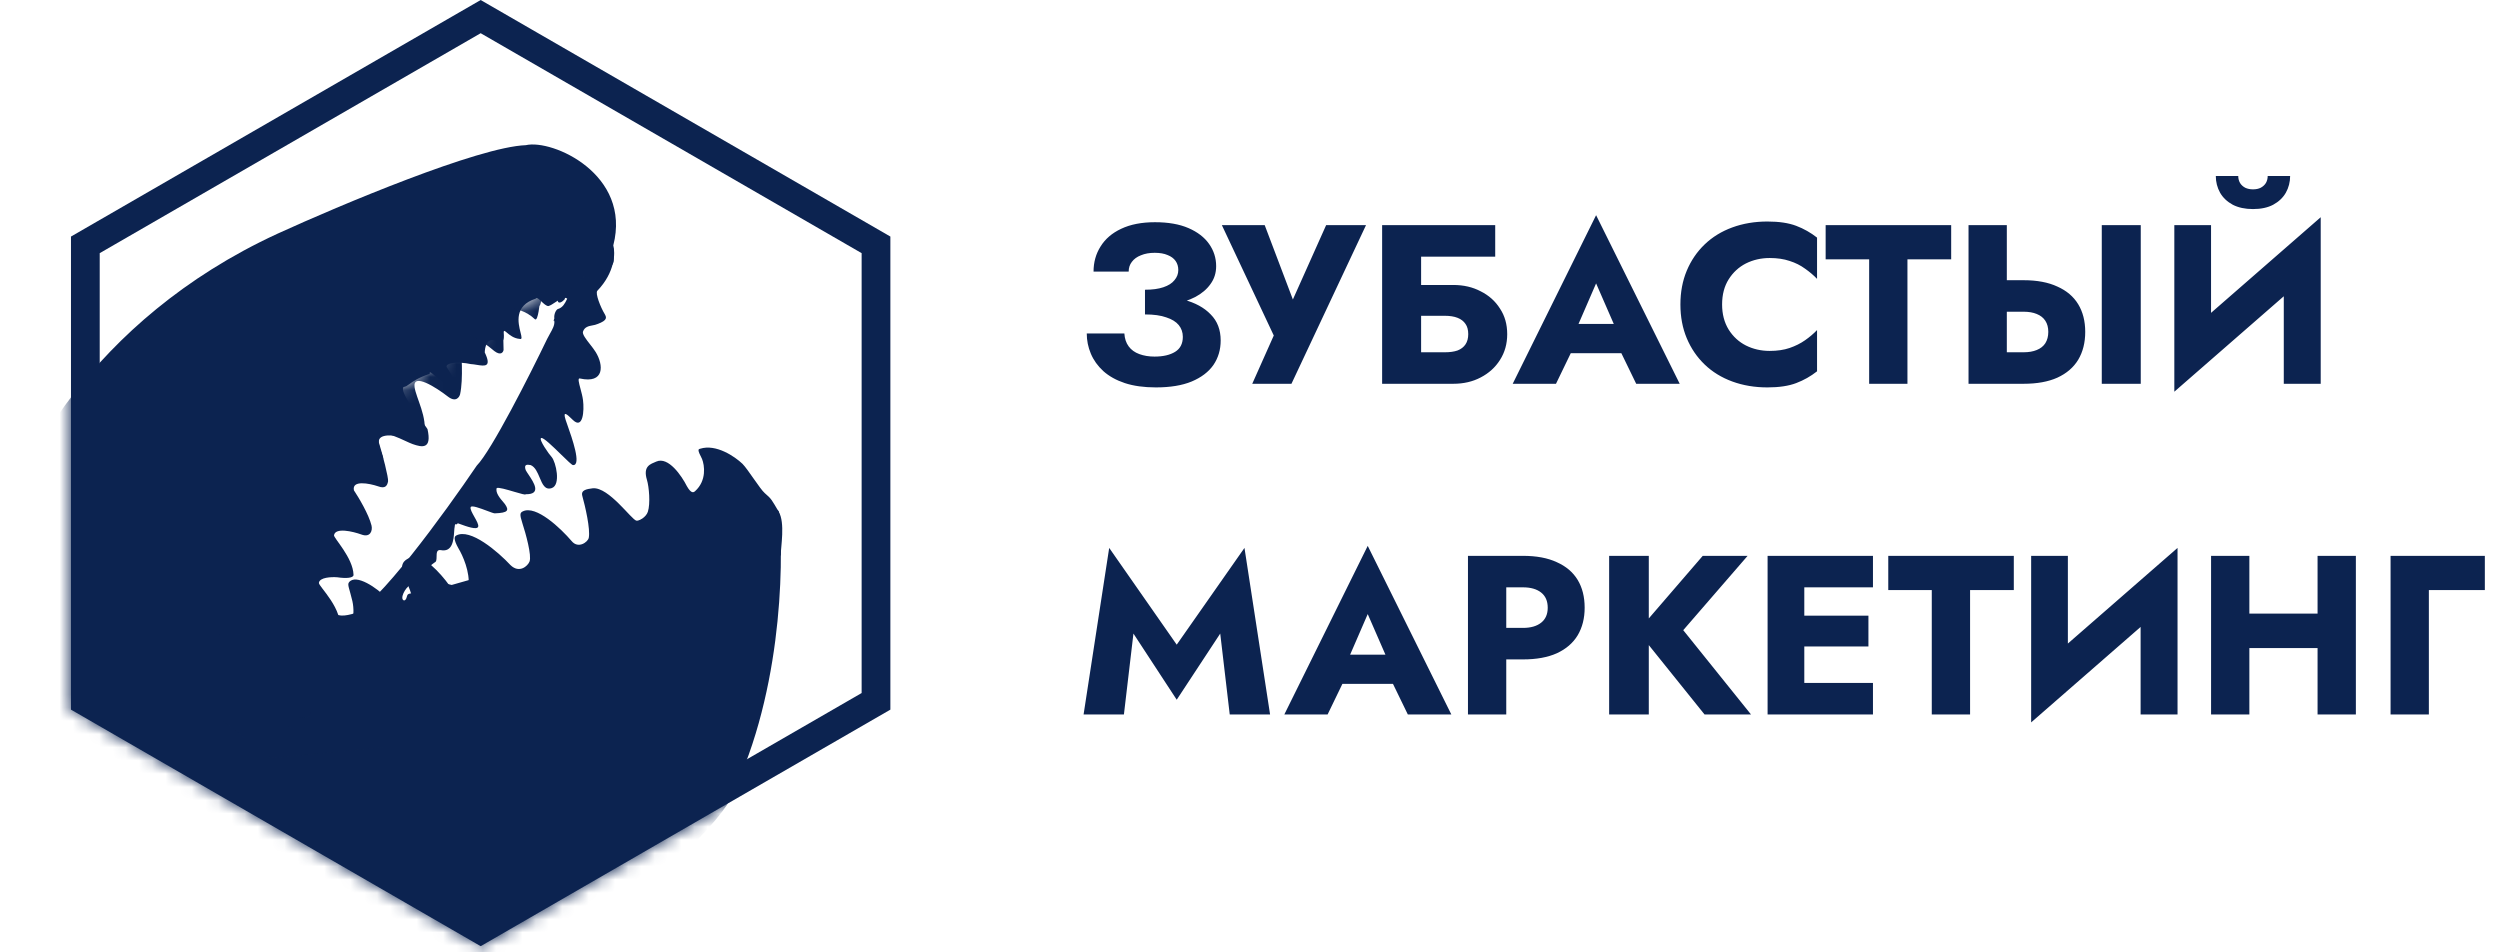 <svg width="189" height="72" viewBox="0 0 189 72" fill="none" xmlns="http://www.w3.org/2000/svg">
<path d="M86.561 23.206V21.904C87.121 21.904 87.583 21.841 87.949 21.716C88.326 21.59 88.606 21.413 88.788 21.184C88.983 20.956 89.079 20.699 89.079 20.414C89.079 20.151 89.011 19.922 88.874 19.728C88.737 19.534 88.537 19.386 88.274 19.283C88.012 19.169 87.686 19.112 87.298 19.112C86.898 19.112 86.55 19.174 86.253 19.3C85.956 19.414 85.728 19.58 85.568 19.797C85.408 20.002 85.328 20.248 85.328 20.534H82.672C82.672 19.825 82.849 19.192 83.204 18.632C83.558 18.061 84.077 17.616 84.762 17.296C85.459 16.965 86.31 16.799 87.315 16.799C88.32 16.799 89.165 16.947 89.85 17.244C90.536 17.541 91.055 17.941 91.409 18.444C91.763 18.946 91.941 19.506 91.941 20.122C91.941 20.636 91.798 21.087 91.512 21.476C91.238 21.864 90.856 22.189 90.364 22.452C89.873 22.703 89.302 22.892 88.651 23.018C88 23.143 87.304 23.206 86.561 23.206ZM87.383 29.288C86.481 29.288 85.699 29.179 85.037 28.962C84.385 28.745 83.843 28.442 83.409 28.054C82.987 27.666 82.672 27.226 82.467 26.735C82.261 26.244 82.159 25.736 82.159 25.21H85.002C85.025 25.599 85.134 25.924 85.328 26.187C85.522 26.45 85.79 26.644 86.133 26.769C86.476 26.895 86.858 26.958 87.281 26.958C87.932 26.958 88.451 26.838 88.84 26.598C89.228 26.358 89.422 25.981 89.422 25.467C89.422 25.125 89.319 24.828 89.114 24.576C88.908 24.325 88.594 24.131 88.172 23.994C87.76 23.846 87.224 23.771 86.561 23.771V22.298C87.658 22.298 88.634 22.418 89.491 22.658C90.359 22.886 91.038 23.257 91.529 23.771C92.032 24.274 92.283 24.931 92.283 25.741C92.283 26.438 92.1 27.055 91.735 27.592C91.369 28.117 90.821 28.534 90.09 28.842C89.371 29.139 88.469 29.288 87.383 29.288ZM103.27 17.022L97.634 29.014H94.67L96.297 25.365L92.374 17.022H95.612L98.319 24.165L97.068 24.148L100.255 17.022H103.27ZM105.294 23.874V21.544H109.868C110.645 21.544 111.336 21.704 111.941 22.024C112.558 22.332 113.043 22.766 113.397 23.326C113.763 23.874 113.945 24.519 113.945 25.262C113.945 25.993 113.763 26.644 113.397 27.215C113.043 27.774 112.558 28.214 111.941 28.534C111.336 28.854 110.645 29.014 109.868 29.014H105.294V26.632H109.234C109.611 26.632 109.931 26.587 110.194 26.495C110.456 26.392 110.656 26.238 110.793 26.033C110.93 25.827 110.999 25.57 110.999 25.262C110.999 24.942 110.93 24.685 110.793 24.491C110.656 24.285 110.456 24.131 110.194 24.028C109.931 23.925 109.611 23.874 109.234 23.874H105.294ZM104.489 17.022H113.038V19.403H107.436V29.014H104.489V17.022ZM117.53 26.701L117.735 24.491H123.68L123.868 26.701H117.53ZM120.665 21.424L118.986 25.296L119.123 25.93L117.633 29.014H114.361L120.665 16.268L126.986 29.014H123.697L122.258 26.05L122.361 25.313L120.665 21.424ZM130.191 23.018C130.191 23.748 130.357 24.382 130.688 24.919C131.019 25.445 131.453 25.844 131.99 26.118C132.538 26.392 133.138 26.529 133.789 26.529C134.36 26.529 134.862 26.455 135.296 26.307C135.73 26.158 136.119 25.964 136.461 25.724C136.804 25.485 137.107 25.227 137.369 24.953V28.071C136.89 28.448 136.364 28.745 135.793 28.962C135.222 29.179 134.497 29.288 133.618 29.288C132.658 29.288 131.773 29.139 130.962 28.842C130.151 28.545 129.455 28.117 128.872 27.557C128.29 26.998 127.839 26.335 127.519 25.57C127.199 24.805 127.039 23.954 127.039 23.018C127.039 22.081 127.199 21.23 127.519 20.465C127.839 19.7 128.29 19.037 128.872 18.478C129.455 17.918 130.151 17.49 130.962 17.193C131.773 16.896 132.658 16.747 133.618 16.747C134.497 16.747 135.222 16.856 135.793 17.073C136.364 17.29 136.89 17.587 137.369 17.964V21.082C137.107 20.808 136.804 20.551 136.461 20.311C136.119 20.059 135.73 19.865 135.296 19.728C134.862 19.58 134.36 19.506 133.789 19.506C133.138 19.506 132.538 19.643 131.99 19.917C131.453 20.191 131.019 20.591 130.688 21.116C130.357 21.641 130.191 22.275 130.191 23.018ZM138.019 19.608V17.022H147.509V19.608H144.203V29.014H141.308V19.608H138.019ZM158.894 17.022H161.841V29.014H158.894V17.022ZM148.821 17.022H151.716V29.014H148.821V17.022ZM150.637 23.566V21.184H152.984C154 21.184 154.851 21.344 155.536 21.664C156.233 21.973 156.758 22.418 157.112 23C157.466 23.583 157.643 24.28 157.643 25.09C157.643 25.901 157.466 26.604 157.112 27.198C156.758 27.78 156.233 28.231 155.536 28.551C154.851 28.859 154 29.014 152.984 29.014H150.637V26.632H152.984C153.372 26.632 153.703 26.575 153.977 26.461C154.263 26.347 154.48 26.175 154.628 25.947C154.777 25.707 154.851 25.422 154.851 25.09C154.851 24.759 154.777 24.479 154.628 24.251C154.48 24.023 154.263 23.851 153.977 23.737C153.703 23.623 153.372 23.566 152.984 23.566H150.637ZM175.361 20.037L164.379 29.613L164.465 25.998L175.446 16.422L175.361 20.037ZM167.155 17.022V26.769L164.379 29.613V17.022H167.155ZM175.446 16.422V29.014H172.654V19.369L175.446 16.422ZM167.515 13.304H169.211C169.211 13.498 169.256 13.675 169.348 13.835C169.439 13.984 169.57 14.104 169.742 14.195C169.913 14.275 170.107 14.315 170.324 14.315C170.552 14.315 170.747 14.275 170.907 14.195C171.078 14.104 171.209 13.984 171.301 13.835C171.392 13.675 171.438 13.498 171.438 13.304H173.134C173.134 13.761 173.025 14.184 172.808 14.572C172.591 14.949 172.271 15.251 171.849 15.48C171.438 15.697 170.929 15.805 170.324 15.805C169.73 15.805 169.222 15.697 168.799 15.48C168.377 15.251 168.057 14.949 167.84 14.572C167.623 14.184 167.515 13.761 167.515 13.304ZM85.688 47.898L84.968 54.014H81.919L83.855 41.422L88.96 48.737L94.082 41.422L96.018 54.014H92.968L92.249 47.898L88.96 52.9L85.688 47.898ZM100.265 51.701L100.47 49.491H106.415L106.603 51.701H100.265ZM103.4 46.424L101.721 50.296L101.858 50.93L100.367 54.014H97.095L103.4 41.268L109.721 54.014H106.432L104.993 51.05L105.096 50.313L103.4 46.424ZM110.978 42.022H113.873V54.014H110.978V42.022ZM112.794 44.403V42.022H115.141C116.157 42.022 117.008 42.181 117.693 42.501C118.39 42.81 118.915 43.255 119.269 43.837C119.623 44.42 119.8 45.122 119.8 45.945C119.8 46.744 119.623 47.441 119.269 48.035C118.915 48.617 118.39 49.068 117.693 49.388C117.008 49.696 116.157 49.851 115.141 49.851H112.794V47.469H115.141C115.723 47.469 116.18 47.338 116.511 47.075C116.842 46.813 117.008 46.436 117.008 45.945C117.008 45.442 116.842 45.059 116.511 44.797C116.18 44.534 115.723 44.403 115.141 44.403H112.794ZM121.651 42.022H124.649V54.014H121.651V42.022ZM128.727 42.022H132.119L127.253 47.641L132.376 54.014H128.864L123.81 47.726L128.727 42.022ZM135.549 54.014V51.632H141.596V54.014H135.549ZM135.549 44.403V42.022H141.596V44.403H135.549ZM135.549 48.874V46.544H141.253V48.874H135.549ZM133.63 42.022H136.405V54.014H133.63V42.022ZM142.753 44.608V42.022H152.244V44.608H148.938V54.014H146.042V44.608H142.753ZM164.536 45.037L153.555 54.613L153.641 50.998L164.622 41.422L164.536 45.037ZM156.331 42.022V51.769L153.555 54.613V42.022H156.331ZM164.622 41.422V54.014H161.83V44.369L164.622 41.422ZM167.962 48.994V46.39H177.041V48.994H167.962ZM175.208 42.022H178.104V54.014H175.208V42.022ZM167.157 42.022H170.052V54.014H167.157V42.022ZM180.727 42.022H187.854V44.608H183.622V54.014H180.727V42.022Z" fill="#0C2350"/>
<mask id="mask0_709_10277" style="mask-type:alpha" maskUnits="userSpaceOnUse" x="5" y="0" width="63" height="72">
<path d="M36.339 0L67.313 17.883V53.648L36.339 71.53L5.366 53.648V17.883L36.339 0Z" fill="#D9D9D9"/>
</mask>
<g mask="url(#mask0_709_10277)">
<path fill-rule="evenodd" clip-rule="evenodd" d="M20.974 17.67C6.731 24.238 1.007 35.847 -0.075 40.83C-9.572 51.571 20.721 66.859 37.054 73.16C47.236 69.499 53.233 63.428 54.959 60.85C59.047 53.036 59.292 42.912 58.903 38.827C58.892 38.309 58.253 38.532 57.699 38.725C57.292 38.868 56.931 38.994 56.903 38.794C56.773 37.858 55.6 38.24 54.594 38.567C54.034 38.749 53.526 38.915 53.277 38.827C52.773 38.677 52.496 38.554 52.356 38.475C52.413 38.547 52.471 38.661 52.488 38.827C51.919 40.216 51.99 39.836 52.08 39.353C52.129 39.09 52.183 38.797 52.143 38.743C52.09 38.561 51.916 38.785 51.736 39.017C51.571 39.23 51.4 39.449 51.311 39.374C50.008 38.514 50.108 38.842 50.195 39.127C50.234 39.255 50.271 39.374 50.177 39.374C49.863 39.374 49.699 39.48 49.592 39.549C49.497 39.611 49.445 39.644 49.372 39.555C48.774 38.824 48.135 39.462 47.677 39.92C47.447 40.15 47.263 40.334 47.153 40.276C46.987 40.234 46.857 40.193 46.755 40.154C46.77 40.206 46.778 40.268 46.775 40.34C46.755 40.478 46.586 40.477 46.398 40.477C46.226 40.476 46.038 40.475 45.938 40.582C45.672 40.593 45.567 40.688 45.478 40.766C45.378 40.856 45.3 40.925 45.035 40.832C44.891 41.151 44.682 41.162 44.533 41.17C44.37 41.179 44.28 41.184 44.431 41.588C44.654 42.225 43.016 41.676 42.767 41.588C42.52 41.501 42.312 41.772 42.094 42.054C41.831 42.396 41.555 42.755 41.179 42.519C41.309 42.844 40.958 42.826 40.583 42.807C40.478 42.802 40.371 42.796 40.272 42.798C40.144 42.839 40.087 42.975 40.022 43.129C39.959 43.278 39.889 43.444 39.743 43.554C39.548 43.701 39.112 43.554 38.748 43.43C38.388 43.308 38.097 43.209 38.173 43.439C37.274 42.967 36.69 43.499 36.304 43.851C36.026 44.104 35.851 44.263 35.735 43.888C35.652 43.889 35.614 43.891 35.6 43.891C35.624 43.889 35.684 43.88 35.433 43.857L34.147 44.223C33.59 44.027 32.682 44.227 32.468 44.73C32.025 44.797 31.683 44.817 31.426 44.831C31.17 44.846 30.999 44.856 30.898 44.904C30.803 44.934 30.778 45.028 30.751 45.128C30.721 45.239 30.689 45.357 30.556 45.398C30.184 45.312 30.622 44.416 31.026 44.223C31.268 44.142 31.609 43.767 31.962 43.38C32.273 43.038 32.593 42.687 32.862 42.519C33.001 42.471 33.003 42.273 33.006 42.073C33.009 41.812 33.013 41.546 33.313 41.588C34.228 41.776 34.294 40.79 34.335 40.184C34.345 40.031 34.354 39.902 34.374 39.822C34.387 39.61 34.425 39.62 34.473 39.633C34.512 39.644 34.557 39.656 34.601 39.555C34.652 39.573 34.711 39.594 34.776 39.618C35.262 39.795 36.056 40.086 36.149 39.822C36.201 39.673 36.03 39.37 35.861 39.07C35.693 38.771 35.526 38.475 35.584 38.337C35.65 38.178 36.308 38.426 36.819 38.618C37.091 38.721 37.322 38.808 37.399 38.809C38.44 38.773 38.493 38.577 38.173 38.11C38.149 38.074 38.103 38.021 38.046 37.955C37.824 37.698 37.436 37.25 37.55 36.9C37.669 36.821 38.313 37.011 38.873 37.177C39.346 37.316 39.759 37.438 39.743 37.364C40.964 37.384 40.356 36.477 39.958 35.882C39.867 35.747 39.788 35.628 39.743 35.539C39.579 35.073 39.883 35.123 40.072 35.154C40.089 35.157 40.106 35.159 40.121 35.161C40.463 35.306 40.636 35.72 40.8 36.111C41.008 36.608 41.201 37.07 41.709 36.9C42.424 36.662 42.025 34.928 41.709 34.556C41.512 34.353 40.708 33.212 40.909 33.115C41.067 33.039 41.806 33.762 42.427 34.369C42.863 34.795 43.241 35.165 43.319 35.161C43.981 35.201 43.246 33.121 42.896 32.131C42.842 31.976 42.796 31.848 42.767 31.759C42.514 30.98 42.898 31.352 43.222 31.666C43.255 31.698 43.288 31.729 43.319 31.759C44.075 32.477 44.178 31.065 44.075 30.246C44.041 29.977 43.957 29.665 43.883 29.386C43.763 28.938 43.666 28.575 43.833 28.612C45.716 29.032 45.64 27.6 45.035 26.617C44.924 26.436 44.766 26.234 44.609 26.033C44.304 25.644 44.005 25.262 44.075 25.065C44.2 24.709 44.508 24.652 44.797 24.598C44.927 24.574 45.054 24.55 45.159 24.5C45.968 24.21 45.843 23.979 45.72 23.751L45.716 23.744C45.404 23.232 44.982 22.167 45.159 21.983C46.502 20.578 46.523 19.11 46.365 18.552C47.753 13.173 41.762 10.508 39.754 10.975C36.178 11.103 25.744 15.492 20.974 17.67ZM42.834 22.675C42.722 22.904 42.545 23.268 42.163 23.366C42.05 23.419 41.863 23.729 41.907 24.08C41.849 24.245 41.831 24.29 41.832 24.29C41.834 24.291 41.892 24.161 41.907 24.279C41.945 24.577 41.763 24.898 41.573 25.235C41.501 25.362 41.428 25.491 41.365 25.621C40.054 28.345 37.153 34.074 36.041 35.203C33.638 38.753 28.39 45.967 26.623 46.418C25.702 46.653 25.555 46.593 23.666 45.769C22.342 45.192 20.46 44.083 22.433 41.648C22.715 41.375 23.396 40.881 23.859 41.088C24.252 41.189 24.969 41.11 24.694 39.985C24.723 39.586 24.97 38.819 25.728 38.952C26.005 39.012 26.183 38.609 26.463 37.814C26.6 37.748 26.364 37.098 26.154 36.522C25.987 36.062 25.836 35.648 25.906 35.615C26.099 35.522 26.415 35.625 26.738 35.73C27.087 35.843 27.444 35.959 27.663 35.833C27.753 35.781 27.83 35.775 27.901 35.77C28.05 35.759 28.171 35.751 28.325 35.313C28.342 35.297 28.383 35.275 28.437 35.246C28.659 35.126 29.099 34.89 28.93 34.481C27.94 32.084 29.557 32.831 30.634 33.329C30.854 33.431 31.051 33.522 31.199 33.574C31.895 33.818 32.667 33.994 32.319 32.441C32.298 32.398 32.182 32.24 32.017 32.017C31.419 31.205 30.179 29.522 30.518 29.255C30.67 29.242 30.784 29.159 30.955 29.033C31.218 28.84 31.614 28.55 32.484 28.266C32.456 28.048 32.595 28.165 32.862 28.392C33.167 28.65 33.638 29.05 34.221 29.255C34.715 29.336 34.407 28.735 33.769 27.751C33.664 27.416 34.704 27.327 35.584 27.524C35.733 27.531 35.894 27.557 36.049 27.583C36.657 27.681 37.186 27.767 36.648 26.645C36.653 26.311 36.782 25.426 37.55 25.785C37.934 25.965 38.161 25.836 38.073 25.134C38.073 24.94 38.156 25.009 38.322 25.149C38.522 25.317 38.844 25.587 39.289 25.621C39.489 25.68 39.437 25.47 39.352 25.132C39.173 24.414 38.849 23.114 40.499 22.579C40.565 22.446 40.733 22.604 40.926 22.786C41.101 22.951 41.297 23.136 41.456 23.139C41.605 23.103 41.79 22.979 41.981 22.852C42.312 22.63 42.663 22.396 42.882 22.579C42.867 22.607 42.852 22.639 42.834 22.675Z" fill="#0C2350"/>
</g>
<path d="M6.452 18.511L36.339 1.256L66.226 18.511V53.021L36.339 70.276L6.452 53.021V18.511Z" stroke="#0C2350" stroke-width="2.173"/>
<mask id="mask1_709_10277" style="mask-type:alpha" maskUnits="userSpaceOnUse" x="16" y="30" width="46" height="29">
<rect width="44.146" height="26.466" transform="matrix(-1 0.03 0.03 1 60.732 30.246)" fill="#C4C4C4"/>
</mask>
<g mask="url(#mask1_709_10277)">
<path d="M59.025 41.967C59.025 41.362 59.365 39.524 58.874 38.692C58.337 37.785 58.344 37.733 57.815 37.279C57.462 36.977 56.55 35.487 56.13 35.064C55.566 34.524 54.137 33.54 52.93 33.925C52.793 33.968 52.693 33.969 53.074 34.697C53.266 35.176 53.431 36.332 52.554 37.127C52.446 37.226 52.269 37.353 51.932 36.762C51.539 35.981 50.529 34.489 49.614 34.896C49.189 35.084 48.59 35.222 48.909 36.28C49.068 36.804 49.179 38.076 48.977 38.692C48.843 39.098 48.316 39.4 48.111 39.362C47.745 39.294 46.03 36.816 44.823 36.913L44.815 36.914C44.383 36.971 43.895 37.034 44.022 37.489C44.239 38.269 44.642 39.995 44.511 40.658C44.448 40.979 43.712 41.519 43.212 40.9C42.396 39.947 40.521 38.157 39.518 38.663C39.319 38.764 39.27 38.873 39.493 39.558C39.748 40.337 40.211 42.007 40.032 42.454C39.896 42.797 39.258 43.368 38.593 42.722C37.667 41.729 35.547 39.892 34.482 40.49C34.375 40.55 34.241 40.722 34.663 41.464C34.972 41.97 35.555 43.253 35.416 44.339C35.356 44.804 34.492 44.983 33.952 44.23C33.346 43.386 31.925 41.785 31.082 42.131C30.778 42.255 30.168 42.45 30.48 43.387C30.703 43.969 31.454 45.398 31.07 45.629C30.779 45.804 30.003 45.966 29.23 45.209C28.538 44.466 26.886 43.328 26.377 44.032C26.247 44.212 26.418 44.497 26.64 45.445C26.756 45.941 26.789 46.88 26.464 46.986C21.683 48.164 11.504 49.093 4.518 44.921L1.548 42.613C2.442 43.515 3.442 44.279 4.518 44.921L20.462 57.316L52.93 54.216L56.681 44.235L59.025 41.967Z" fill="#0C2350"/>
</g>
<mask id="mask2_709_10277" style="mask-type:alpha" maskUnits="userSpaceOnUse" x="13" y="1" width="69" height="54">
<rect width="70.326" height="17.212" transform="matrix(-0.832 0.555 0.555 0.832 71.785 1.585)" fill="#C4C4C4"/>
</mask>
<g mask="url(#mask2_709_10277)">
<path d="M46.36 19.88C46.511 19.492 46.257 18.072 46.111 17.41L42.731 17.604L6.811 42.173L21.565 60.791C21.184 60.036 21.377 59.479 21.521 59.295C22.351 58.377 21.296 57.504 21.254 57.117C21.183 56.461 21.795 56.844 22.098 56.793C22.402 56.742 22.893 55.456 22.362 55.179C22.02 55.001 21.809 54.904 21.73 54.898C21.551 53.739 23.032 54.508 23.42 54.106C23.677 52.631 23.073 51.819 22.739 51.597C22.091 51.25 22.583 50.728 22.928 50.768C23.471 50.831 24.277 50.814 24.534 50.4C24.79 49.986 23.96 48.764 23.513 48.205C23.163 47.767 23.428 47.684 23.635 47.724C24.1 47.813 25.585 47.965 25.657 47.662C26.028 46.091 24.084 44.326 24.109 44.069C24.15 43.646 25.048 43.608 25.492 43.642C26.177 43.744 26.735 43.7 26.727 43.457C26.688 42.16 25.217 40.672 25.251 40.464C25.35 39.861 26.668 40.174 27.314 40.406C28.016 40.672 28.177 40.093 28.087 39.73C27.879 38.885 27.114 37.605 26.757 37.071C26.584 36.279 27.906 36.538 28.589 36.767C29.145 36.979 29.283 36.695 29.338 36.387C29.382 36.141 28.922 34.338 28.641 33.449C28.556 32.733 29.852 32.889 30.51 33.057C31.651 33.423 31.875 33.316 32.06 32.894C32.339 31.545 31.454 30.104 31.341 29.26C31.195 28.162 32.954 29.278 33.852 29.974C34.447 30.439 34.722 30.05 34.785 29.798C35.031 28.675 34.894 26.594 34.795 25.694C34.924 24.72 36.57 25.854 37.377 26.544C37.858 26.906 38.04 26.637 38.07 26.456C38.002 23.954 38.083 23.338 38.331 23.335C38.862 23.23 39.826 23.536 40.423 24.122C40.703 24.403 40.801 22.654 40.801 23.14C40.943 22.739 40.922 22.82 40.953 22.081C40.988 21.776 41.966 22.43 42.151 22.688C42.198 23.059 42.533 22.798 42.694 22.621C42.727 22.184 43.731 21.266 44.23 20.862C44.456 21.062 44.755 21.148 44.876 21.166C45.16 21.072 45.489 20.53 45.619 20.271C45.803 20.302 46.21 20.267 46.36 19.88Z" fill="#0C2350"/>
</g>
</svg>
